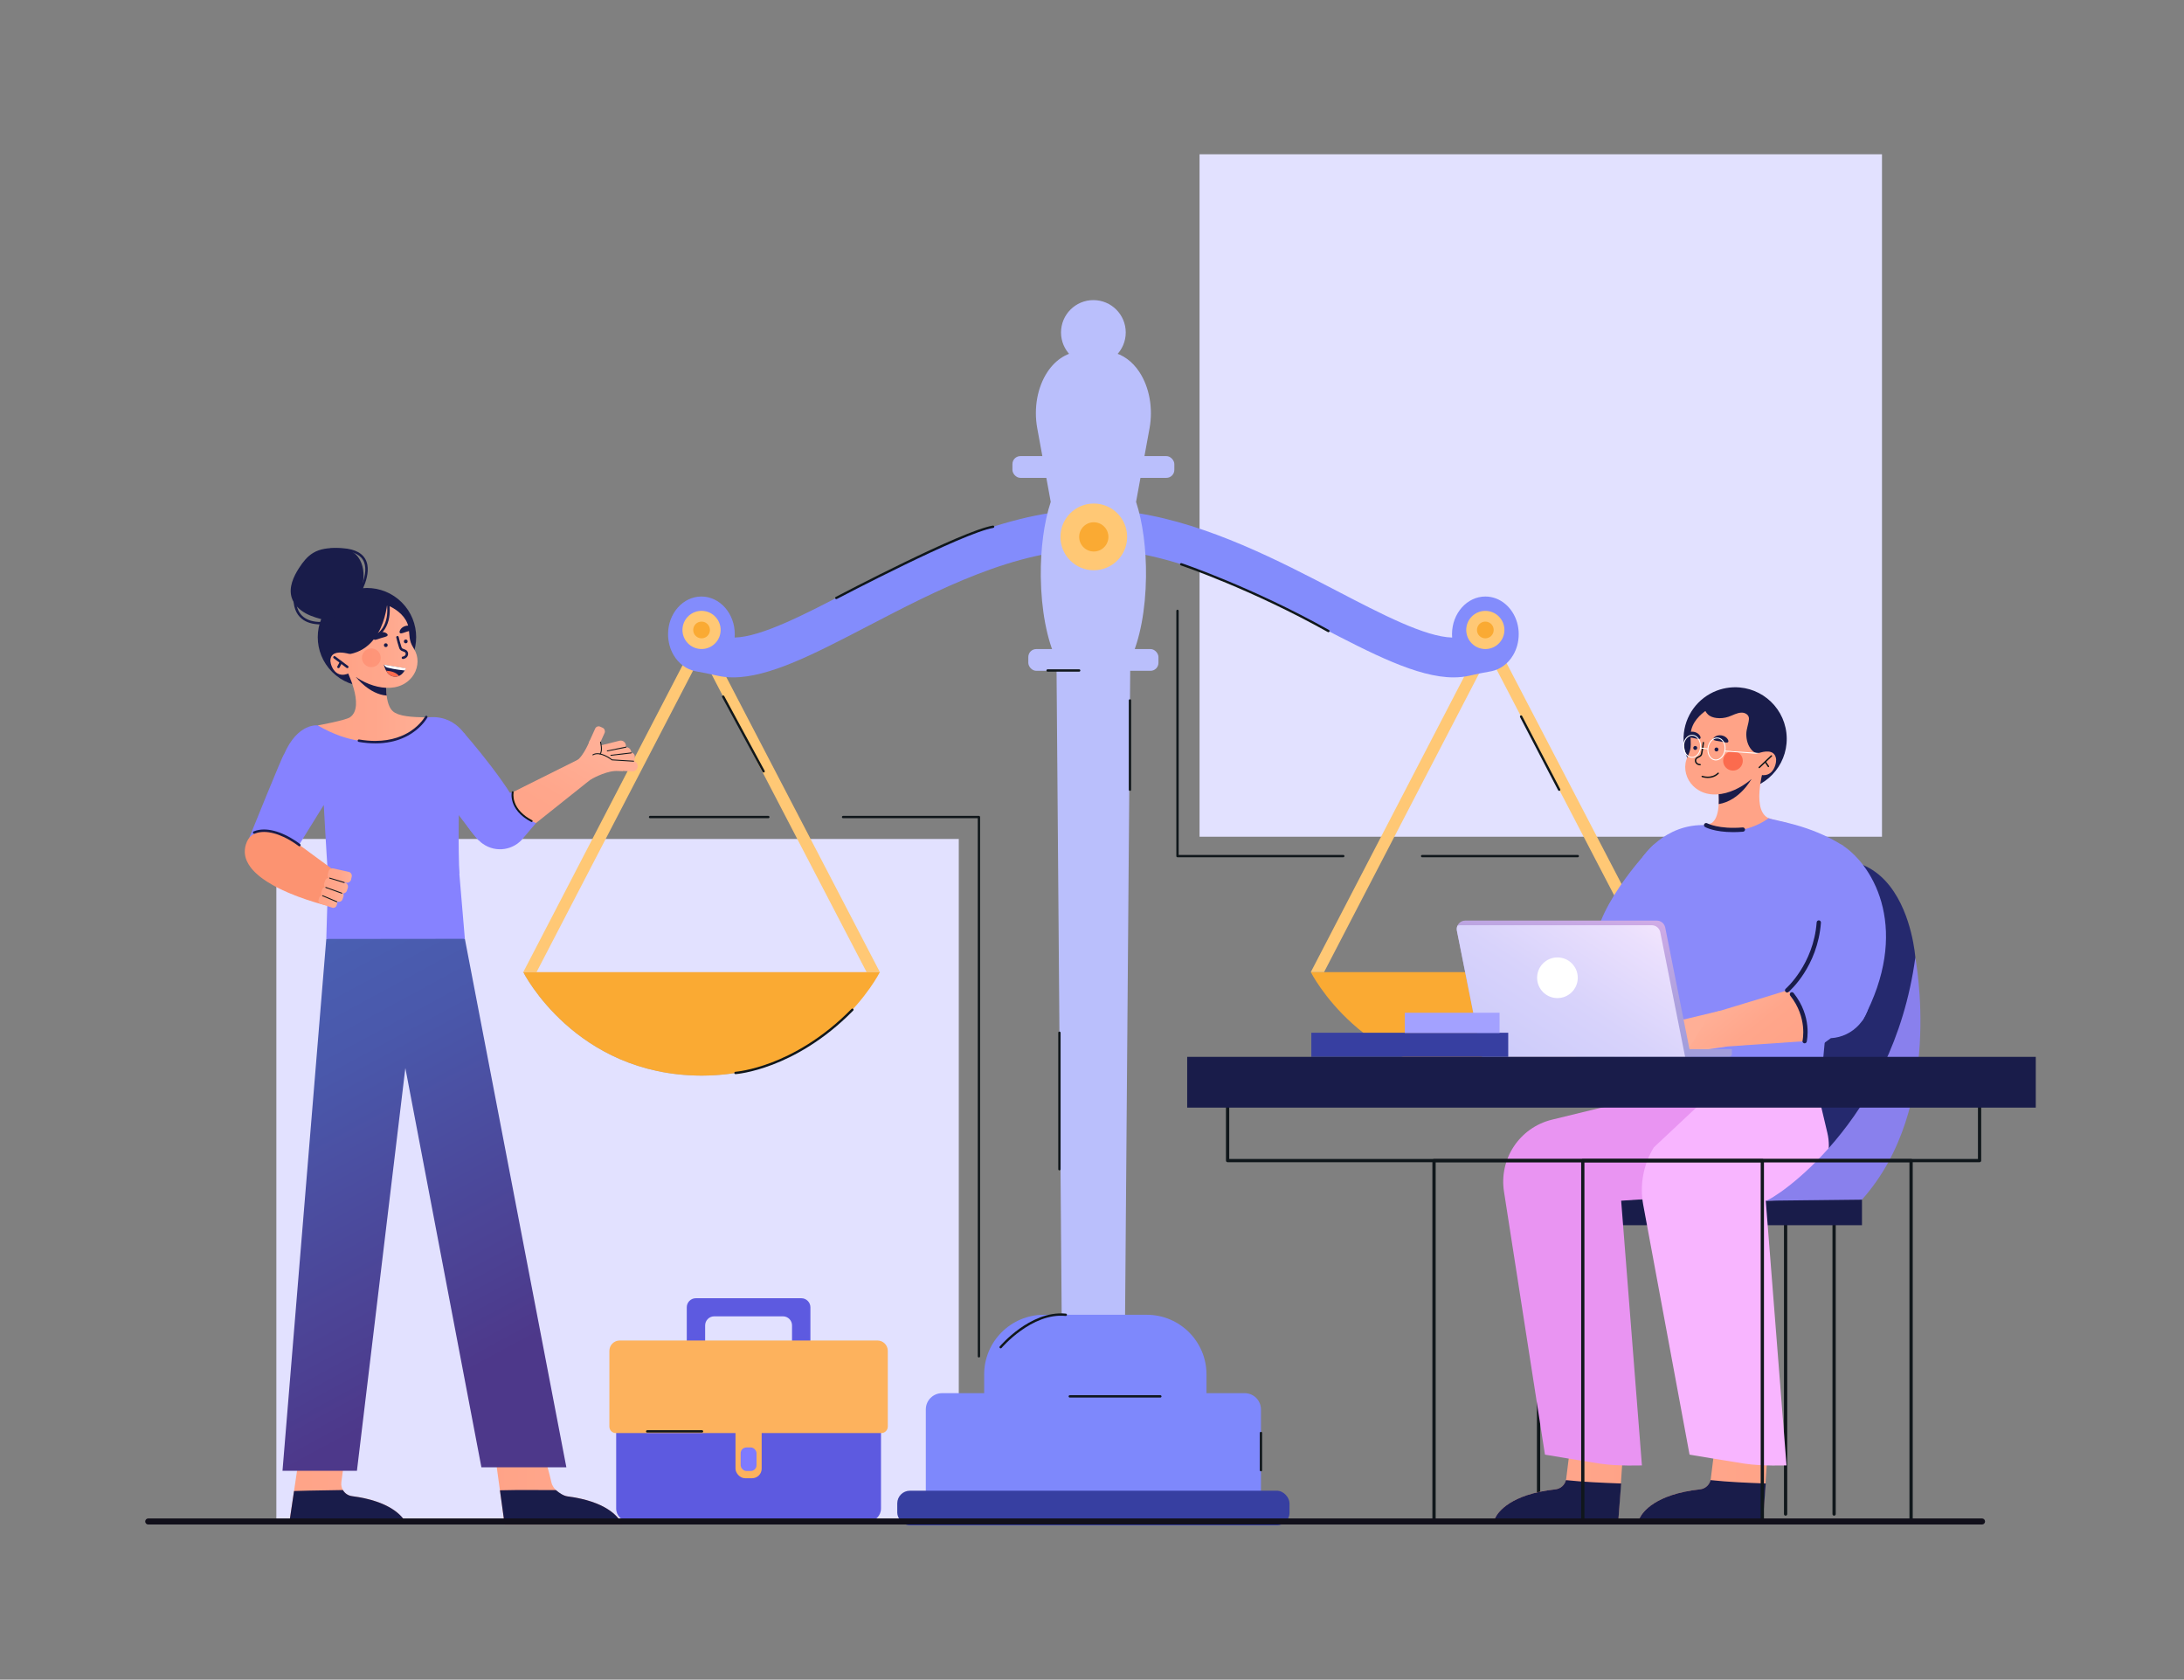 <?xml version="1.0" encoding="UTF-8"?>
<svg xmlns="http://www.w3.org/2000/svg" version="1.1" xmlns:xlink="http://www.w3.org/1999/xlink" viewBox="0 0 4676.86 3596.7">
  <rect x="0" y="0" width="4676.86" height="3596.7" fill="#808080" stroke="none"/>
  <defs>
    <style>
      .cls-1 {
        fill: url(#linear-gradient-15);
      }

      .cls-2 {
        fill: url(#linear-gradient-13);
      }

      .cls-3 {
        fill: url(#linear-gradient-28);
      }

      .cls-4 {
        fill: #8a8afa;
      }

      .cls-5 {
        fill: #12101b;
      }

      .cls-6 {
        fill: #fc9371;
      }

      .cls-7 {
        fill: url(#linear-gradient-2);
      }

      .cls-8 {
        fill: url(#linear-gradient-25);
      }

      .cls-9 {
        fill: url(#linear-gradient-10);
      }

      .cls-10 {
        fill: url(#linear-gradient-12);
      }

      .cls-11 {
        fill: #f8b5ff;
      }

      .cls-12 {
        fill: url(#linear-gradient-27);
      }

      .cls-13 {
        fill: #191c4a;
      }

      .cls-14 {
        fill: #fff;
      }

      .cls-15 {
        fill: #8980ed;
      }

      .cls-16 {
        opacity: .25;
      }

      .cls-17 {
        fill: #e994f2;
      }

      .cls-18 {
        fill: url(#linear-gradient-26);
      }

      .cls-19 {
        fill: url(#linear-gradient-4);
      }

      .cls-20 {
        fill: url(#linear-gradient-30);
      }

      .cls-21 {
        fill: #838cfc;
      }

      .cls-22, .cls-23 {
        fill: #fb6b4e;
      }

      .cls-24 {
        fill: url(#linear-gradient-3);
      }

      .cls-25 {
        fill: url(#linear-gradient-5);
      }

      .cls-26 {
        fill: url(#linear-gradient-22);
      }

      .cls-27 {
        fill: #e2e1ff;
      }

      .cls-28 {
        fill: url(#linear-gradient-24);
      }

      .cls-29 {
        isolation: isolate;
      }

      .cls-23 {
        opacity: .3;
      }

      .cls-23, .cls-30 {
        mix-blend-mode: multiply;
      }

      .cls-31 {
        fill: url(#linear-gradient-8);
      }

      .cls-32 {
        fill: #10171b;
      }

      .cls-33 {
        fill: #8682ff;
      }

      .cls-34 {
        fill: #5d5ae0;
      }

      .cls-35 {
        fill: url(#linear-gradient-14);
      }

      .cls-36 {
        fill: url(#linear-gradient-29);
      }

      .cls-37 {
        fill: url(#linear-gradient-20);
      }

      .cls-38 {
        fill: url(#linear-gradient-17);
      }

      .cls-39 {
        fill: url(#linear-gradient-7);
      }

      .cls-40 {
        fill: #25296e;
      }

      .cls-41 {
        fill: url(#linear-gradient-9);
      }

      .cls-42 {
        fill: #7e88fc;
      }

      .cls-43 {
        fill: url(#linear-gradient-11);
      }

      .cls-44 {
        fill: url(#linear-gradient-19);
      }

      .cls-45 {
        fill: url(#linear-gradient-6);
      }

      .cls-46 {
        fill: #ffc875;
      }

      .cls-47 {
        fill: #7e7aff;
      }

      .cls-48 {
        fill: url(#_316);
      }

      .cls-49 {
        fill: url(#linear-gradient-21);
      }

      .cls-30 {
        fill: url(#_4);
      }

      .cls-50 {
        fill: url(#linear-gradient-16);
      }

      .cls-51 {
        fill: #babffc;
      }

      .cls-52 {
        fill: #373fa1;
      }

      .cls-53 {
        fill: url(#linear-gradient);
      }

      .cls-54 {
        fill: url(#linear-gradient-23);
      }

      .cls-55 {
        fill: url(#linear-gradient-31);
      }

      .cls-56 {
        fill: #a3a1ff;
      }

      .cls-57 {
        fill: #fdb25d;
      }

      .cls-58 {
        fill: #faaa33;
      }

      .cls-59 {
        fill: url(#linear-gradient-18);
      }
    </style>
    <linearGradient id="linear-gradient" x1="6615.06" y1="3166.57" x2="6866.52" y2="3166.57" gradientTransform="translate(7485.53) rotate(-180) scale(1 -1)" gradientUnits="userSpaceOnUse">
      <stop offset="0" stop-color="#ffaf96"/>
      <stop offset=".48" stop-color="#ffa68b"/>
      <stop offset="1" stop-color="#ffa387"/>
    </linearGradient>
    <linearGradient id="linear-gradient-2" x1="6153.41" x2="6429.78" xlink:href="#linear-gradient"/>
    <linearGradient id="linear-gradient-3" x1="653.35" y1="1910.61" x2="1163.71" y2="2854.52" gradientUnits="userSpaceOnUse">
      <stop offset="0" stop-color="#4a62b5"/>
      <stop offset=".33" stop-color="#4a58ab"/>
      <stop offset=".85" stop-color="#4c4092"/>
      <stop offset="1" stop-color="#4d388a"/>
    </linearGradient>
    <linearGradient id="linear-gradient-4" x1="471.31" y1="2009.04" x2="981.67" y2="2952.95" xlink:href="#linear-gradient-3"/>
    <linearGradient id="linear-gradient-5" x1="6572.67" y1="1510.91" x2="6805.07" y2="1510.91" xlink:href="#linear-gradient"/>
    <linearGradient id="linear-gradient-6" x1="6591.43" y1="1381.55" x2="6762.47" y2="1381.55" xlink:href="#linear-gradient"/>
    <linearGradient id="linear-gradient-7" x1="6675.33" y1="1421.13" x2="6736.42" y2="1421.13" xlink:href="#linear-gradient"/>
    <linearGradient id="linear-gradient-8" x1="6245.87" y1="1584.47" x2="6380.95" y2="1816.11" xlink:href="#linear-gradient"/>
    <linearGradient id="linear-gradient-9" x1="6145.2" y1="1643.18" x2="6280.27" y2="1874.82" xlink:href="#linear-gradient"/>
    <linearGradient id="linear-gradient-10" x1="6158.02" y1="1636.8" x2="6301.58" y2="1882.99" gradientTransform="translate(-225.1 -4543.09) rotate(90.58) scale(1 -1)" xlink:href="#linear-gradient"/>
    <linearGradient id="linear-gradient-11" x1="6171.66" y1="1627.75" x2="6306.73" y2="1859.39" xlink:href="#linear-gradient"/>
    <linearGradient id="linear-gradient-12" x1="6185.63" y1="1619.6" x2="6320.7" y2="1851.24" xlink:href="#linear-gradient"/>
    <linearGradient id="linear-gradient-13" x1="6219.57" y1="1600.16" x2="6356.32" y2="1834.69" gradientTransform="translate(-3733.17 5567.46) rotate(-24.24) scale(1 -1)" xlink:href="#linear-gradient"/>
    <linearGradient id="linear-gradient-14" x1="6188.51" y1="1617.92" x2="6323.58" y2="1849.56" xlink:href="#linear-gradient"/>
    <linearGradient id="linear-gradient-15" x1="6732.19" y1="1874.77" x2="6783.82" y2="1874.77" gradientTransform="translate(-2572.3 -4313.65) rotate(77.44) scale(1 -1)" xlink:href="#linear-gradient"/>
    <linearGradient id="linear-gradient-16" x1="6740.32" y1="1896.46" x2="6791.68" y2="1896.46" gradientTransform="translate(-3206.25 -3931.36) rotate(71.69) scale(1 -1)" xlink:href="#linear-gradient"/>
    <linearGradient id="linear-gradient-17" x1="6749.69" y1="1915.28" x2="6797.82" y2="1915.28" gradientTransform="translate(-3234.21 -3914.07) rotate(71.69) scale(1 -1)" xlink:href="#linear-gradient"/>
    <linearGradient id="linear-gradient-18" x1="6763.05" y1="1930.78" x2="6803.76" y2="1930.78" gradientTransform="translate(-3261.62 -3902.84) rotate(71.69) scale(1 -1)" xlink:href="#linear-gradient"/>
    <linearGradient id="linear-gradient-19" x1="4725.7" y1="3148.12" x2="5004.51" y2="3148.12" gradientTransform="translate(-1525.3)" xlink:href="#linear-gradient"/>
    <linearGradient id="linear-gradient-20" x1="5035.34" y1="3148.12" x2="5314.15" y2="3148.12" gradientTransform="translate(-1525.3)" xlink:href="#linear-gradient"/>
    <linearGradient id="linear-gradient-21" x1="-6587.37" y1="-1118.66" x2="-6441.75" y2="-1083.61" gradientTransform="translate(-1525.3)" xlink:href="#linear-gradient"/>
    <linearGradient id="linear-gradient-22" x1="-6560.93" y1="-1228.56" x2="-6415.3" y2="-1193.52" gradientTransform="translate(-1525.3)" xlink:href="#linear-gradient"/>
    <linearGradient id="linear-gradient-23" x1="-6562.71" y1="-1221.2" x2="-6417.08" y2="-1186.15" gradientTransform="translate(-1525.3)" xlink:href="#linear-gradient"/>
    <linearGradient id="linear-gradient-24" x1="4936.81" y1="2080.79" x2="5084.52" y2="2080.79" gradientTransform="translate(-1525.3)" xlink:href="#linear-gradient"/>
    <linearGradient id="_4" data-name="  4" x1="4977.37" y1="2009.47" x2="5038.36" y2="2163.94" gradientTransform="translate(-1525.3)" gradientUnits="userSpaceOnUse">
      <stop offset="0" stop-color="#fff"/>
      <stop offset="1" stop-color="#fca184"/>
    </linearGradient>
    <linearGradient id="linear-gradient-25" x1="6355.66" y1="3769.08" x2="6572.25" y2="4036.73" gradientTransform="translate(-1525.3)" xlink:href="#linear-gradient"/>
    <linearGradient id="linear-gradient-26" x1="5017.7" y1="2255.95" x2="5073.09" y2="2255.95" gradientTransform="translate(-1525.3)" xlink:href="#linear-gradient"/>
    <linearGradient id="linear-gradient-27" x1="5011.78" y1="2237.53" x2="5076.36" y2="2237.53" gradientTransform="translate(-1525.3)" xlink:href="#linear-gradient"/>
    <linearGradient id="linear-gradient-28" x1="4998.89" y1="2222.29" x2="5064.97" y2="2222.29" gradientTransform="translate(-1525.3)" xlink:href="#linear-gradient"/>
    <linearGradient id="linear-gradient-29" x1="5217.97" y1="2145.91" x2="5326.84" y2="2280.44" gradientTransform="translate(-1525.3)" xlink:href="#linear-gradient"/>
    <linearGradient id="linear-gradient-30" x1="5668.44" y1="1893.49" x2="5766.94" y2="2380.99" gradientTransform="translate(9323.77) rotate(-180) scale(1 -1)" gradientUnits="userSpaceOnUse">
      <stop offset="0" stop-color="#edb4ed"/>
      <stop offset=".12" stop-color="#daaee8"/>
      <stop offset=".34" stop-color="#bfa6e2"/>
      <stop offset=".55" stop-color="#aba0de"/>
      <stop offset=".77" stop-color="#9f9ddb"/>
      <stop offset="1" stop-color="#9c9cdb"/>
    </linearGradient>
    <linearGradient id="linear-gradient-31" x1="5897.24" y1="1847.26" x2="5995.74" y2="2334.76" xlink:href="#linear-gradient-30"/>
    <linearGradient id="_316" data-name="  316" x1="5791.95" y1="1866.23" x2="6178.46" y2="2459.71" gradientTransform="translate(9323.77) rotate(-180) scale(1 -1)" gradientUnits="userSpaceOnUse">
      <stop offset="0" stop-color="#fef"/>
      <stop offset=".19" stop-color="#ebe0fd"/>
      <stop offset=".45" stop-color="#d8d3fb"/>
      <stop offset=".72" stop-color="#cccbfa"/>
      <stop offset="1" stop-color="#c9c9fa"/>
    </linearGradient>
  </defs>
  <!-- Generator: Adobe Illustrator 28.7.1, SVG Export Plug-In . SVG Version: 1.2.0 Build 142)  -->
  <g class="cls-29">
    <g id="illustration">
      <g id="die">
        <rect class="cls-27" x="591.79" y="1796.5" width="1461.36" height="1461.36"/>
        <path class="cls-32" d="M1645.34,1752.07h-253.27c-1.38,0-2.5-1.12-2.5-2.5s1.12-2.5,2.5-2.5h253.27c1.38,0,2.5,1.12,2.5,2.5s-1.12,2.5-2.5,2.5Z"/>
        <path class="cls-32" d="M2096.29,2906.85c-1.38,0-2.5-1.12-2.5-2.5v-1152.28h-288.4c-1.38,0-2.5-1.12-2.5-2.5s1.12-2.5,2.5-2.5h290.9c1.38,0,2.5,1.12,2.5,2.5v1154.78c0,1.38-1.12,2.5-2.5,2.5Z"/>
        <rect class="cls-27" x="2568.75" y="330.35" width="1461.36" height="1461.36"/>
        <path class="cls-32" d="M3378.66,1835.7h-333.29c-1.38,0-2.5-1.12-2.5-2.5s1.12-2.5,2.5-2.5h333.29c1.38,0,2.5,1.12,2.5,2.5s-1.12,2.5-2.5,2.5Z"/>
        <path class="cls-32" d="M2876.53,1835.7h-355.01c-1.38,0-2.5-1.12-2.5-2.5v-525.12c0-1.38,1.12-2.5,2.5-2.5s2.5,1.12,2.5,2.5v522.62h352.51c1.38,0,2.5,1.12,2.5,2.5s-1.12,2.5-2.5,2.5Z"/>
      </g>
      <g id="Libra">
        <path class="cls-16" d="M1120.56,2081.59s110.55,220.4,380.64,221.67v.02c.38,0,.76-.01,1.16-.01s.78.01,1.16.01v-.02c159.62-.75,263.51-78.04,321.8-141.13-42.5,35.96-100.85,73.45-175.62,93.4-271.71,72.48-508.79-153.92-529.13-173.94Z"/>
        <path class="cls-58" d="M3570.58,2081.59h-763.59s110.56,220.4,380.64,221.67v.03c.39,0,.77-.01,1.16-.01.39,0,.77.01,1.16.01v-.03c270.07-1.27,380.64-221.67,380.64-221.67Z"/>
        <g>
          <g>
            <polygon class="cls-46" points="1855.72 2081.59 1501.88 1401.82 1148.98 2081.59 1120.56 2081.59 1501.86 1347.1 1884.15 2081.59 1855.72 2081.59"/>
            <path class="cls-58" d="M1884.15,2081.59h-763.59s110.56,220.4,380.64,221.67v.03c.39,0,.77-.01,1.16-.01.39,0,.77.01,1.16.01v-.03c270.07-1.27,380.64-221.67,380.64-221.67Z"/>
          </g>
          <polygon class="cls-46" points="3542.15 2081.59 3188.3 1401.82 2835.4 2081.59 2806.98 2081.59 3188.28 1347.1 3570.58 2081.59 3542.15 2081.59"/>
          <path class="cls-21" d="M3252.2,1357.97c0,16.2-4.18,31.81-12.1,45.12-10.78,18.15-27.26,30.3-46.4,34.22l-1.21.23c-13.51,2.31-28.53,5.38-45.41,9.26-10.73,2.47-22.26,3.72-34.25,3.72-77.3,0-174.33-50.46-286.68-108.88-149.15-77.62-317.78-165.37-484.59-165.37h-.33c-166.82,0-335.45,87.75-484.24,165.19-112.74,58.62-209.75,109.06-287.04,109.06-12,0-23.53-1.26-34.28-3.74-16.83-3.87-31.85-6.93-44.61-9.11l-2.03-.39c-19.09-3.9-35.57-16.04-46.36-34.2-7.89-13.29-12.07-28.9-12.07-45.1,0-44.46,32.03-80.62,71.41-80.62s71.45,36.15,71.45,80.62c0,2.42-.1,4.83-.28,7.23,57.79-1.52,149.91-49.44,247.36-100.16,141.72-73.74,316.35-164.52,493.05-173.34v-.76h55.63v.76c22.35,1.12,44.69,3.55,66.92,7.09,153.44,24.43,302.33,101.85,426.09,166.24,97.5,50.73,189.62,98.66,247.41,100.17-.2-2.39-.28-4.81-.28-7.23,0-44.46,32.05-80.62,71.44-80.62,31.78,0,58.78,23.55,68.01,56.02,2.21,7.76,3.4,16.02,3.4,24.6Z"/>
          <g>
            <path class="cls-42" d="M2700.24,3018.04v229.41h-717.69v-229.41c0-19.22,15.59-34.82,34.82-34.82h648.05c19.24,0,34.82,15.6,34.82,34.82Z"/>
            <rect class="cls-52" x="1921.41" y="3192.1" width="839.98" height="74.25" rx="27.15" ry="27.15"/>
          </g>
          <path class="cls-51" d="M2461.65,917.1l-28.85,157.59c14.28,43.56,21.93,100.43,21.27,160.19-.79,71.07-13.19,135.3-33.64,177.98l-12.49,1570.37h-133.11l-12.5-1570.37c-20.37-42.69-32.77-106.91-33.56-177.98-.67-59.76,6.9-116.63,21.28-160.19l-28.85-157.59c-7.87-42.83.19-87.93,21.83-120.62,18.27-27.68,44.82-43.72,72.8-43.72h51.21c4.96,0,9.87.5,14.7,1.5,22.44,4.57,43.07,19.47,58.09,42.23,21.55,32.69,29.61,77.79,21.83,120.62Z"/>
        </g>
        <g>
          <circle class="cls-46" cx="2342.26" cy="1149.66" r="71.44"/>
          <circle class="cls-58" cx="2342.26" cy="1149.66" r="31.31"/>
        </g>
        <rect class="cls-51" x="2168.04" y="976.68" width="346.71" height="46.57" rx="17.03" ry="17.03"/>
        <rect class="cls-51" x="2202.05" y="1389.85" width="278.69" height="46.57" rx="17.03" ry="17.03"/>
        <path class="cls-42" d="M2235.3,2815.38h220.52c70.54,0,127.8,57.27,127.8,127.8v46.94h-476.13v-46.94c0-70.54,57.27-127.8,127.8-127.8Z"/>
        <circle class="cls-51" cx="2341.39" cy="711.92" r="69.3"/>
        <g>
          <circle class="cls-46" cx="1502.35" cy="1348.97" r="40.88" transform="translate(-155.7 2501.21) rotate(-76.72)"/>
          <circle class="cls-58" cx="1502.35" cy="1348.97" r="17.91"/>
        </g>
        <g>
          <circle class="cls-46" cx="3180.71" cy="1348.97" r="40.88" transform="translate(-22.26 2644.2) rotate(-45)"/>
          <circle class="cls-58" cx="3180.71" cy="1348.97" r="17.91"/>
        </g>
        <g>
          <path class="cls-32" d="M1790.85,1282.95c-.9,0-1.77-.49-2.22-1.34-.64-1.22-.17-2.73,1.05-3.38,11-5.78,270.24-141.7,336.5-152.74,1.36-.23,2.65.69,2.88,2.05.23,1.36-.69,2.65-2.05,2.88-65.47,10.92-332.31,150.83-335,152.24-.37.19-.77.29-1.16.29Z"/>
          <path class="cls-32" d="M1574.99,2300.04c-1.3,0-2.4-1.01-2.49-2.33-.1-1.38.94-2.57,2.32-2.67.31-.02,31.94-2.38,78.2-20.1,42.68-16.35,106.91-49.5,170.5-114.55.97-.99,2.55-1.01,3.54-.04.99.97,1.01,2.55.04,3.54-64.3,65.79-129.3,99.29-172.5,115.81-46.91,17.94-78.12,20.25-79.43,20.34-.06,0-.12,0-.17,0Z"/>
          <path class="cls-32" d="M2419.73,1693.56c-1.38,0-2.5-1.12-2.5-2.5v-191.22c0-1.38,1.12-2.5,2.5-2.5s2.5,1.12,2.5,2.5v191.22c0,1.38-1.12,2.5-2.5,2.5Z"/>
          <path class="cls-32" d="M2310.95,1438.24h-67.61c-1.38,0-2.5-1.12-2.5-2.5s1.12-2.5,2.5-2.5h67.61c1.38,0,2.5,1.12,2.5,2.5s-1.12,2.5-2.5,2.5Z"/>
          <path class="cls-32" d="M2844.73,1353.8c-.41,0-.83-.1-1.22-.32-163.38-91.52-313.34-142.29-314.84-142.79-1.31-.44-2.01-1.86-1.57-3.17.44-1.31,1.85-2.01,3.17-1.57,1.5.5,151.91,51.41,315.69,143.17,1.21.67,1.63,2.2.96,3.4-.46.82-1.31,1.28-2.18,1.28Z"/>
          <path class="cls-32" d="M3338.86,1693.56c-.9,0-1.77-.49-2.22-1.35l-81.56-156.68c-.64-1.22-.16-2.73,1.06-3.37,1.23-.64,2.74-.16,3.37,1.06l81.56,156.68c.64,1.22.16,2.73-1.06,3.37-.37.19-.76.28-1.15.28Z"/>
          <path class="cls-32" d="M2484.75,2992.62h-193.91c-1.38,0-2.5-1.12-2.5-2.5s1.12-2.5,2.5-2.5h193.91c1.38,0,2.5,1.12,2.5,2.5s-1.12,2.5-2.5,2.5Z"/>
          <path class="cls-32" d="M2142.85,2887.25c-.57,0-1.14-.19-1.61-.59-1.06-.89-1.19-2.47-.3-3.52.16-.19,16.71-19.68,42.2-37.94,23.64-16.94,60.08-36.28,99.36-32.31,1.37.14,2.38,1.37,2.24,2.74-.14,1.37-1.35,2.39-2.74,2.24-72.37-7.33-136.6,67.74-137.24,68.5-.49.59-1.2.89-1.91.89Z"/>
          <path class="cls-32" d="M2700.24,3150.62c-1.38,0-2.5-1.12-2.5-2.5v-79.61c0-1.38,1.12-2.5,2.5-2.5s2.5,1.12,2.5,2.5v79.61c0,1.38-1.12,2.5-2.5,2.5Z"/>
          <path class="cls-32" d="M2268.68,2506.2c-1.38,0-2.5-1.12-2.5-2.5v-292.24c0-1.38,1.12-2.5,2.5-2.5s2.5,1.12,2.5,2.5v292.24c0,1.38-1.12,2.5-2.5,2.5Z"/>
        </g>
        <path class="cls-32" d="M1635.23,1654.22c-.89,0-1.75-.47-2.2-1.31l-86.57-160.02c-.66-1.21-.21-2.73,1.01-3.39,1.21-.66,2.73-.21,3.39,1.01l86.57,160.02c.66,1.21.21,2.73-1.01,3.39-.38.2-.79.3-1.19.3Z"/>
      </g>
      <g id="woman">
        <g>
          <path class="cls-53" d="M645.95,3083.18l-26.94,180.9h251.46s-14.25-47.13-116.71-60.35c-14.56-1.88-24.78-15.3-22.78-29.84,5.33-38.7,13.76-104.82,13.76-104.82l-98.79,14.11Z"/>
          <path class="cls-13" d="M870.43,3263.95s0-.03-.02-.04c-.01-.03-.02-.06-.03-.1-.01-.03-.02-.06-.03-.09-.01-.03-.02-.07-.04-.1-.02-.05-.03-.09-.05-.15-.01-.03-.02-.06-.04-.1-.02-.06-.05-.13-.08-.2-.01-.03-.02-.06-.04-.09-.03-.08-.07-.17-.1-.26,0-.02-.02-.04-.02-.06-.24-.58-.58-1.34-1.04-2.25h0c-.09-.18-.19-.37-.29-.57,0,0,0-.02-.01-.03-.1-.2-.21-.4-.32-.6,0,0,0,0,0,0-6.73-12.31-32.03-44.94-114.54-55.58-8.52-1.1-15.54-6.15-19.51-13.06-2.79.34-68.03.8-104.61,2.08l-10.62,71.33h251.46s-.01-.04-.04-.12Z"/>
        </g>
        <g>
          <path class="cls-7" d="M1055.75,3083.73l24.91,180.9h251.46s-14.25-47.13-116.71-60.35c-14.56-1.88-31.4-15.5-34.57-29.84-8.53-38.64-30.34-105.93-30.34-105.93l-94.75,15.22Z"/>
          <path class="cls-13" d="M1332.08,3264.5s0-.03-.02-.04c-.01-.03-.02-.06-.03-.1-.01-.03-.02-.06-.03-.09-.01-.03-.02-.07-.04-.1-.02-.05-.03-.09-.05-.15-.01-.03-.02-.06-.04-.1-.02-.06-.05-.13-.08-.2-.01-.03-.02-.06-.04-.09-.03-.08-.07-.17-.1-.26,0-.02-.02-.04-.02-.06-.24-.58-.58-1.34-1.04-2.25h0c-.09-.18-.19-.37-.29-.57,0,0,0-.02-.01-.03-.1-.2-.21-.4-.32-.6,0,0,0,0,0,0-6.73-12.31-32.03-44.94-114.54-55.58-8.52-1.1-17.52-7.17-25.04-13.49-2.79.34-83.24-.85-119.82.43l10.11,73.4h251.46s-.01-.04-.04-.12Z"/>
        </g>
        <polygon class="cls-24" points="796.66 1912.4 1030.9 3141.96 1212.82 3141.96 995.47 2010.3 796.66 1912.4"/>
        <polygon class="cls-19" points="698.72 2010.61 604.96 3149.41 764.36 3149.41 911.03 1929.13 698.72 2010.61"/>
        <g>
          <g>
            <g>
              <g>
                <path class="cls-13" d="M778.5,1234.7c.59-19.42-5.61-40.52-21.64-51.48-10.27-7.02-23.15-8.98-35.58-9.5-17.48-.73-35.71,1.23-50.7,10.25-12.77,7.68-22.18,19.85-30.26,32.38-12.12,18.78-22.25,41.54-15.82,62.94,4.45,14.81,16.37,26.46,29.9,33.94,13.53,7.48,28.72,11.34,43.71,15.12,10.46,2.64,20.91,5.28,31.37,7.91,4.82,1.22,9.96,2.42,14.67.84,4.58-1.54,7.92-5.45,10.73-9.39,8.77-12.27,13.25-24.03,14.66-38.74,1.76-18.31,8.39-35.72,8.95-54.27Z"/>
                <path class="cls-13" d="M765.82,1278.89c.9,0,1.73-.45,2.22-1.21.33-.52,8.12-12.83,13.75-28.8,5.33-15.1,9.66-36.48,0-52.55-9.09-15.11-28.6-22.77-57.99-22.77-5.1,0-10.58.23-16.28.69-1.44.12-2.53,1.39-2.41,2.83.11,1.38,1.23,2.42,2.61,2.42h.24c5.55-.46,10.9-.69,15.87-.69,27.4,0,45.38,6.8,53.45,20.22,16.63,27.65-13.38,75.33-13.68,75.81-.78,1.22-.42,2.85.8,3.63.43.27.92.41,1.42.41Z"/>
                <path class="cls-13" d="M687.26,1337.1c13.97,0,24.93-2.76,25.04-2.79.68-.17,1.25-.6,1.61-1.21.36-.6.46-1.31.28-1.99-.3-1.17-1.35-1.98-2.55-1.98-.22,0-.45.03-.66.08-.1.02-10.51,2.64-23.76,2.64-16.05,0-28.75-3.71-37.75-11.02-11.32-9.2-16.61-24.16-15.7-44.46.06-1.45-1.06-2.68-2.51-2.75h-.11c-1.42,0-2.58,1.1-2.64,2.51-.99,22.06,4.95,38.47,17.64,48.78,9.95,8.08,23.77,12.18,41.09,12.18Z"/>
              </g>
              <circle class="cls-13" cx="785.82" cy="1364.4" r="105.36" transform="translate(-734.61 955.28) rotate(-45)"/>
              <g>
                <path class="cls-25" d="M740.48,1431.36s42.6,81.32,9.04,104.55c-9.04,6.45-69.06,17.43-69.06,17.43,0,0,42.6,65.83,149.73,46.47,1.29,1.29,85.19-20.65,82.61-63.25-2.58-1.29-38.08.65-60.02-7.1-6.45-3.87-28.4-3.87-25.82-73.57-3.87-2.58-74.87-37.43-74.87-37.43l-11.62,12.91Z"/>
                <path class="cls-13" d="M762.44,1449.98s16.26-7.8,27.35-12.93c17.68,8.76,35.3,17.59,37.17,18.84-.51,13.69-.06,24.68,1.02,33.55-37.16-2.68-65.54-39.45-65.54-39.45Z"/>
              </g>
              <path class="cls-45" d="M802.43,1290.13c17.89,0,37.03,8.78,50.75,19.79,8.35,6.71,15.16,14.97,19.18,24.91,5.37,13.29,2.58,27.8,7.29,41.15,2.45,6.96,7.06,12.95,10.14,19.65,7.99,17.4,4.55,39.1-7.41,54.05-32.67,40.85-96.87,21.2-130.28-7.7-16.58-14.34-29.03-34.16-29.03-56.64,0-52.59,35.54-95.23,79.37-95.23Z"/>
              <path class="cls-13" d="M830.19,1282.27s-3.87,125.21-107.13,120.04c-3.87-1.29-23.23-59.38-23.23-59.38l37.43-52.92,41.3-16.78,51.63,9.04Z"/>
              <path class="cls-13" d="M767.98,1376.55h.15c26.13-2.65,44.89-12.49,55.8-29.24,20-30.73,6.01-74.45,5.86-74.89-.35-1.08-1.36-1.81-2.5-1.81-.28,0-.55.04-.82.13-1.38.45-2.13,1.94-1.68,3.32.13.42,13.27,41.9-5.28,70.39-10,15.35-27.45,24.39-51.89,26.86-1.44.15-2.5,1.44-2.35,2.88.14,1.35,1.26,2.37,2.62,2.37h.09Z"/>
              <g>
                <path class="cls-39" d="M768.58,1407.39s-61.45-27.54-61.09,8.38c.82,11.61,14.93,48.24,54.31,16.62-.55-1.04,6.78-25,6.78-25Z"/>
                <path class="cls-13" d="M743.71,1430.76c.82,0,1.61-.39,2.11-1.05.42-.56.6-1.25.5-1.95-.1-.7-.47-1.31-1.03-1.73l-27.53-20.65c-.46-.34-1-.53-1.58-.53-.82,0-1.61.39-2.1,1.05-.42.56-.6,1.25-.5,1.95.1.7.47,1.31,1.03,1.73l27.53,20.65c.45.34,1,.53,1.58.53Z"/>
                <path class="cls-13" d="M724.78,1430.76c.97,0,1.86-.53,2.32-1.39l5.16-9.68c.68-1.28.2-2.88-1.08-3.56-.38-.2-.81-.31-1.24-.31-.97,0-1.86.53-2.32,1.39l-5.16,9.68c-.68,1.28-.2,2.88,1.08,3.56.38.2.81.31,1.24.31Z"/>
              </g>
              <g>
                <circle class="cls-23" cx="795.21" cy="1408.5" r="20.05" transform="translate(-302.33 220.38) rotate(-13.28)"/>
                <path class="cls-13" d="M800.88,1369.34c2.63,2.15,8.44-1.19,15.07-3.04,6.51-2.21,13.2-2.74,14.16-5.99,1.14-3.14-7.38-9.25-17.88-6.03-10.48,3.27-14.07,13.12-11.35,15.07Z"/>
                <path class="cls-13" d="M856.45,1355.57c2.63,2.15,8.44-1.19,15.07-3.04,6.51-2.21,13.2-2.74,14.16-5.99,1.14-3.14-7.38-9.25-17.88-6.03-10.48,3.27-14.07,13.12-11.35,15.07Z"/>
                <circle class="cls-13" cx="826.16" cy="1381.55" r="4.03"/>
                <circle class="cls-13" cx="868.9" cy="1373.48" r="4.03"/>
                <path class="cls-13" d="M862.97,1411.14l.19-.02c4.05-.48,7.59-2.68,9.46-5.88,2.19-3.73,1.76-8.61-1.01-11.6-1.84-1.99-4.3-2.85-6.46-3.62-1.91-.67-3.56-1.26-4.45-2.4-.51-.65-.82-1.55-1.21-2.74-2.24-6.88-4.19-13.94-5.78-20.99-.27-1.21-1.33-2.05-2.56-2.05-.2,0-.4.02-.6.07-.67.15-1.26.56-1.63,1.16-.37.59-.5,1.3-.34,1.99,1.63,7.22,3.62,14.44,5.91,21.46.4,1.23.95,2.91,2.06,4.34,1.84,2.36,4.5,3.3,6.85,4.13,1.82.64,3.39,1.2,4.35,2.23,1.19,1.29,1.33,3.64.33,5.36-1.01,1.73-3.19,3.03-5.54,3.31-.7.08-1.32.43-1.76.98-.43.55-.63,1.24-.55,1.94.16,1.33,1.28,2.32,2.61,2.32h.12Z"/>
                <g>
                  <path class="cls-13" d="M868.9,1431.57l-46.77-8.28s4.03,23.56,21.62,25.49c7.57.83,17.53-1.29,25.15-17.21Z"/>
                  <path class="cls-22" d="M854.46,1447.35c-3.76,1.6-7.46,1.79-10.72,1.43-8.38-.92-13.67-6.75-16.93-12.6,7.14.4,20.65,2.36,27.65,11.17Z"/>
                  <path class="cls-14" d="M866.67,1435.74s-21.16-1.96-36.91-6.15c-1.86-.49-3.61-1.32-4.81-2.81l-2.82-3.49,47.36,7.83c-.72,1.51-2.05,3.35-2.81,4.63Z"/>
                </g>
              </g>
            </g>
            <polygon class="cls-33" points="978.21 1806.96 705.49 1781.59 698.72 2010.61 995.47 2010.3 978.21 1806.96"/>
            <g>
              <path class="cls-33" d="M992.94,1568.74s114.77,130.45,127.68,187.25c5.67,24.96-94.23,40.01-94.23,40.01l-94.23-113.59,60.78-113.67Z"/>
              <path class="cls-33" d="M533.66,1794.24s73.23-181.53,74.52-178.95c29.69-68.41,72.28-61.96,72.28-61.96,68.41,40.01,117.46,34.85,131.66,34.85,76.16-5.16,100.68-51.63,100.68-51.63,64.54-9.04,89.06,46.47,89.06,46.47,0,0-19.36,85.19-18.07,87.77-3.44,145-.16,200.12-.16,200.12,0,0-195.8,33.74-280.99,6.63-3.93-52.34-9.28-153.83-9.28-153.83l-56.79,91.65-102.92-21.12Z"/>
              <path class="cls-13" d="M803.71,1591.85c11.6,0,22.81-1.12,33.29-3.32,16.75-3.51,32.04-9.81,45.45-18.72,22.89-15.2,32.58-33.14,32.67-33.32.33-.62.4-1.33.19-2.01-.21-.67-.66-1.22-1.28-1.55-.38-.2-.8-.31-1.23-.31-.97,0-1.86.53-2.32,1.39-.09.17-9.29,17.05-31,31.45-14.51,9.62-39.48,21.09-76.07,21.09-10.99,0-22.55-1.03-34.39-3.08-.16-.03-.3-.04-.45-.04-1.29,0-2.38.92-2.59,2.18-.25,1.43.72,2.79,2.15,3.04,12.24,2.11,24.2,3.18,35.57,3.18Z"/>
            </g>
            <path class="cls-13" d="M1041.2,1777.54c.17,0,.33-.06.46-.19,21.47-22.17,41.72-26.65,54.89-26.5,14.3.16,23.65,5.63,23.75,5.69.3.18.69.08.87-.22.18-.3.08-.69-.22-.87-.39-.23-9.69-5.68-24.31-5.86-.23,0-.47,0-.71,0-13.47,0-33.75,4.76-55.18,26.89-.24.25-.24.65.01.9.12.12.28.18.44.18Z"/>
            <g>
              <path class="cls-6" d="M524.21,1825.05c0,.16.01.31.02.47,0,.17.01.34.02.5.01.27.03.55.05.82.07,1.03.18,2.05.32,3.07.03.22.07.45.1.68.16,1.03.34,2.05.57,3.07.05.23.1.45.15.68.14.59.29,1.19.45,1.78.07.26.14.51.22.77.15.51.3,1.02.47,1.53.08.25.16.51.25.76.08.25.18.51.27.76.08.23.16.45.25.68.4,1.07.84,2.14,1.31,3.2.09.21.18.41.28.62,1.91,4.17,4.36,8.21,7.26,12.13.18.25.37.5.56.74.01.01.02.03.04.05.35.47.71.93,1.07,1.38.61.77,1.24,1.53,1.88,2.29.4.47.8.93,1.21,1.4.21.24.42.48.64.71.64.71,1.3,1.43,1.98,2.13.22.24.45.47.68.71.91.94,1.85,1.87,2.81,2.79.44.42.87.83,1.32,1.25,1.03.96,2.07,1.9,3.15,2.84.51.45,1.03.89,1.55,1.34.83.71,1.68,1.4,2.53,2.1.38.31.77.62,1.16.93,1,.79,2.01,1.57,3.03,2.34.41.31.83.63,1.25.94.65.49,1.32.97,1.98,1.45.57.42,1.15.83,1.74,1.23,1.32.92,2.65,1.84,4.01,2.74.79.52,1.58,1.04,2.38,1.56.24.16.47.31.71.46.47.31.96.61,1.43.91,3.36,2.12,6.8,4.17,10.31,6.16.59.33,1.18.67,1.78,1,.65.36,1.31.73,1.97,1.08,1.32.73,2.65,1.43,3.98,2.13.4.21.8.42,1.21.63.36.19.73.37,1.09.56.65.34,1.31.67,1.95,1,1.2.61,2.41,1.22,3.62,1.81,1.43.7,2.85,1.4,4.28,2.07.68.33,1.36.65,2.04.97,3.7,1.74,7.41,3.4,11.11,5,.6.26,1.19.51,1.79.77,4.58,1.95,9.12,3.81,13.59,5.55,1.77.69,3.51,1.36,5.25,2.02,12.72,4.81,24.66,8.74,34.58,11.78.51.16,1.02.31,1.52.47,1.58.48,3.1.93,4.56,1.36.37.11.74.22,1.11.33.27.08.54.16.8.23.36.11.73.21,1.08.31,1.23.36,2.41.69,3.54,1.01.28.08.56.16.84.24.33.09.66.18.98.27.3.08.59.16.88.24,1.2.33,2.33.64,3.37.92.24.07.47.13.7.19.21.05.4.11.59.16.14.04.27.07.41.11.04.01.09.02.13.04.21.05.41.11.61.16,1.38.36,2.55.66,3.48.89.13.03.24.06.36.09.08.02.16.04.24.06l25.01-69.71-78.37-57.55c-52.92-41.31-101.98-38.73-114.88-9.03-3.45,7.94-4.89,15.56-4.63,22.86Z"/>
              <path class="cls-13" d="M641.18,1812.27c.8,0,1.55-.36,2.06-.99.44-.55.64-1.23.56-1.93-.08-.7-.42-1.32-.97-1.76-.14-.11-14.16-11.28-33.22-20.18-15.93-7.44-30.81-11.21-44.25-11.21-7.97,0-15.4,1.37-22.08,4.08-1.34.54-1.99,2.08-1.45,3.43.4,1,1.36,1.64,2.44,1.64.34,0,.67-.07.99-.19,6.05-2.45,12.82-3.69,20.11-3.69,12.48,0,27,3.71,42.02,10.72,18.39,8.58,32.02,19.41,32.16,19.52.46.37,1.05.58,1.64.58Z"/>
            </g>
          </g>
          <g>
            <path class="cls-33" d="M958.8,1714.8l48.42,63.19c.81,1.06,1.59,2.08,2.34,3.06,6.58,8.5,11.42,14.03,15.05,17.75,10.67-2.67,87.52-22.51,86.07-40.42-1.57-19.4-9.85-40.09-20.99-59.87-28.89-51.31-77.01-96.39-77.01-96.39l-53.89,112.67Z"/>
            <path class="cls-33" d="M1007.22,1777.99c.81,1.06,1.59,2.08,2.34,3.06,6.58,8.5,11.42,14.03,15.05,17.75,4.86,4.99,7.54,6.73,9.33,8,28.01,19.93,66.8,13.97,87.53-13.47l26.38-30.95-49.93-66.02-8.23,2.15-20.1,5.27s-7.63,22.27-19,33.36c-26.74,26.1-78.34-5.16-43.38,40.84Z"/>
            <g>
              <g>
                <path class="cls-31" d="M1097.92,1696.36l153.67-76.64,16.83,46.6-120.56,96.06s-54.61-19.61-49.94-66.03Z"/>
                <g>
                  <path class="cls-41" d="M1365.61,1640.48h0c-.06-6.14-5.09-11.08-11.24-11.01l-25.43.26c-6.14.06-11.08,5.09-11.01,11.24h0c.06,6.14-.68,9.53,5.47,9.47l31.2,1.29c6.14-.06,11.08-5.09,11.01-11.24Z"/>
                  <rect class="cls-9" x="1324.44" y="1599.14" width="22.25" height="47.69" rx="8.14" ry="8.14" transform="translate(2944.95 271.06) rotate(89.42)"/>
                  <path class="cls-43" d="M1351.73,1610.89h0c-.06-6.14-5.09-11.08-11.24-11.01l-25.43.26c-6.14.06-11.08,5.09-11.01,11.24l-11.07,1.03c.06,6.14,13.37,11.98,19.52,11.92l28.22-2.19c6.14-.06,11.08-5.09,11.01-11.24Z"/>
                  <path class="cls-10" d="M1339.99,1594.07h0c-1.59-5.93-7.7-9.45-13.63-7.86l-40.39,10.09c-5.93,1.59.96,4.91,2.56,10.84,0,0,5.35,12.26,11.28,10.66l32.33-10.1c5.93-1.59,9.45-7.7,7.86-13.63Z"/>
                  <rect class="cls-2" x="1267.19" y="1555.15" width="22.25" height="47.69" rx="8.14" ry="8.14" transform="translate(1795.55 3543.61) rotate(-155.76)"/>
                  <path class="cls-35" d="M1263.28,1584.89s-12.35,32.93-29.01,44.74c-1.35,1.09,30.22,39.82,30.22,39.82,0,0,28.52-16.78,51.88-18.43,5.81-.41,9.98-.47,17.37-.17.66-9.22-1.38-21.17-1.38-21.17,0,0-41.96-7.65-46.42-40.56l-22.67-4.23Z"/>
                  <path class="cls-32" d="M1356.87,1630.92s-.04,0-.06,0l-46.29-2.79c-.21-.01-.4-.09-.56-.21-.25-.2-24.95-19.56-39.84-10.64-.47.28-1.09.13-1.37-.34-.28-.47-.13-1.09.34-1.37,15.41-9.23,39.01,8.38,41.86,10.59l45.98,2.77c.55.03.97.51.94,1.06-.03.53-.47.94-1,.94Z"/>
                  <path class="cls-32" d="M1308.2,1618.35c-.5,0-.93-.37-.99-.88-.06-.55.33-1.05.88-1.11l43.45-5.09c.54-.07,1.04.33,1.11.88.06.55-.33,1.04-.88,1.11l-43.45,5.09s-.08,0-.12,0Z"/>
                  <path class="cls-32" d="M1300.53,1608.95c-.47,0-.88-.33-.98-.8-.11-.54.24-1.07.78-1.18l39.96-8.08c.54-.11,1.07.24,1.18.78.11.54-.24,1.07-.78,1.18l-39.96,8.08c-.07.01-.13.02-.2.02Z"/>
                  <path class="cls-32" d="M1285.14,1615.55c-.21,0-.43-.07-.61-.21-.44-.34-.52-.97-.18-1.4,5.4-6.98.69-24.38.64-24.55-.15-.53.17-1.08.7-1.23.53-.15,1.08.17,1.23.7.21.75,5.02,18.55-.99,26.31-.2.25-.49.39-.79.39Z"/>
                </g>
              </g>
              <path class="cls-32" d="M1138.55,1760.16c-.31,0-.63-.07-.92-.23-25.79-13.45-35.76-30.04-39.58-41.59-4.18-12.65-2.16-22.03-2.07-22.42.24-1.08,1.31-1.75,2.39-1.51,1.08.24,1.75,1.31,1.52,2.38h0c-.02.09-1.87,8.88,2.04,20.53,5.19,15.45,18.18,28.96,37.55,39.07.98.51,1.36,1.72.85,2.7-.36.68-1.05,1.08-1.77,1.08Z"/>
            </g>
          </g>
          <g>
            <g>
              <rect class="cls-1" x="715.62" y="1849.25" width="23.82" height="51.05" rx="8.71" ry="8.71" transform="translate(2715.66 1572.45) rotate(102.56)"/>
              <rect class="cls-50" x="707.63" y="1870.94" width="23.82" height="51.05" rx="8.71" ry="8.71" transform="translate(2746.02 1809.05) rotate(108.31)"/>
              <path class="cls-38" d="M708.78,1891.35h6c4.51,0,8.16,3.66,8.16,8.16v31.51c0,4.51-3.66,8.16-8.16,8.16h-6c-4.51,0-8.16-3.66-8.16-8.16v-31.51c0-4.51,3.66-8.16,8.16-8.16Z" transform="translate(2753.69 1841.11) rotate(108.31)"/>
              <rect class="cls-59" x="692.69" y="1910.55" width="18.88" height="40.46" rx="6.9" ry="6.9" transform="translate(2755.73 1870.65) rotate(108.31)"/>
            </g>
            <path class="cls-32" d="M737.15,1890.79c-.1,0-.19-.01-.29-.04l-31.27-9.5c-.53-.16-.83-.72-.67-1.25.16-.53.72-.83,1.25-.67l31.27,9.5c.53.16.83.72.67,1.25-.13.43-.53.71-.96.71Z"/>
            <path class="cls-32" d="M731.95,1913.63c-.11,0-.23-.02-.34-.06l-34.3-12.35c-.52-.19-.79-.76-.6-1.28.19-.52.76-.79,1.28-.6l34.3,12.35c.52.19.79.76.6,1.28-.15.41-.53.66-.94.66Z"/>
            <path class="cls-32" d="M721.23,1931.93c-.13,0-.26-.03-.39-.08l-30.45-12.91c-.51-.22-.75-.8-.53-1.31.22-.51.8-.74,1.31-.53l30.45,12.91c.51.22.75.8.53,1.31-.16.38-.53.61-.92.61Z"/>
          </g>
        </g>
      </g>
      <g id="man">
        <g>
          <path class="cls-40" d="M4101.51,2050.17s-24.68-362.79-360.57-131.37c15.84,7.96-142.99,643.45-142.99,643.45l283.47,8.21,137.89-123.95,63.64-177.21s26.92-134.38,18.56-219.13Z"/>
          <path class="cls-32" d="M3927.6,3245.58c-1.93,0-3.5-1.57-3.5-3.5v-642.4h-522v642.4c0,1.93-1.57,3.5-3.5,3.5s-3.5-1.57-3.5-3.5v-645.9c0-1.93,1.57-3.5,3.5-3.5h529c1.93,0,3.5,1.57,3.5,3.5v645.9c0,1.93-1.57,3.5-3.5,3.5Z"/>
          <path class="cls-32" d="M3823.72,3245.58c-1.93,0-3.5-1.57-3.5-3.5v-642.4h-522.01v642.4c0,1.93-1.57,3.5-3.5,3.5s-3.5-1.57-3.5-3.5v-645.9c0-1.93,1.57-3.5,3.5-3.5h529.01c1.93,0,3.5,1.57,3.5,3.5v645.9c0,1.93-1.57,3.5-3.5,3.5Z"/>
          <rect class="cls-13" x="3364.78" y="2568.78" width="622.48" height="54.8"/>
          <g>
            <g>
              <g>
                <g>
                  <path class="cls-44" d="M3479.21,3056.09l-13.53,197.61h-265.28s15.71-51.98,130.53-64.54c12.07-1.32,21.61-10.85,23-22.92,4.63-40.2,15.65-123.68,15.65-123.68l109.63,13.53Z"/>
                  <path class="cls-13" d="M3200.43,3253.6s0-.01,0-.02c0-.03.02-.06.04-.1,0-.02.01-.03.02-.05.01-.04.03-.09.05-.14,0-.02.02-.05.03-.07.02-.06.04-.12.07-.18,0-.02.02-.05.03-.07.03-.08.06-.16.09-.24,0-.01.01-.02.01-.04.21-.53.52-1.25.95-2.14,0-.01.01-.03.02-.04.08-.17.17-.35.27-.54,0-.01.01-.02.02-.04,6.17-12.18,32.87-50.25,128.9-60.76,10.99-1.2,19.86-9.22,22.41-19.75,38.67,4.16,79.01,5.75,118.26,7.24l-5.92,77.06h-265.28s.01-.04.03-.1Z"/>
                </g>
                <path class="cls-17" d="M3819.68,2546.66l-348.08,24.49,44.43,566.77s-51.37,2.02-89.99-3.78c-31.79-4.77-117.64-19.28-117.64-19.28l-87.58-562.37c-11.52-70.48,33.16-137.96,102.54-154.88l356.53-86.94,139.78,236Z"/>
              </g>
              <g>
                <g>
                  <path class="cls-37" d="M3788.85,3056.09l-13.53,197.61h-265.28s15.71-51.98,130.53-64.54c12.07-1.32,21.61-10.85,23-22.92,4.63-40.2,15.65-123.68,15.65-123.68l109.63,13.53Z"/>
                  <path class="cls-13" d="M3510.07,3253.6s0-.01,0-.02c0-.03.02-.06.04-.1,0-.02.01-.03.02-.05.01-.04.03-.09.05-.14,0-.02.02-.05.03-.07.02-.06.04-.12.07-.18,0-.02.02-.05.03-.07.03-.08.06-.16.09-.24,0-.01.01-.02.01-.04.21-.53.52-1.25.95-2.14,0-.01.01-.03.02-.04.08-.17.17-.35.27-.54,0-.01.01-.02.02-.04,6.17-12.18,32.87-50.25,128.9-60.76,10.99-1.2,19.86-9.22,22.41-19.75,38.67,4.16,79.01,5.75,118.26,7.24l-5.92,77.06h-265.28s.01-.04.03-.1Z"/>
                </g>
                <path class="cls-11" d="M3802.42,2570.46l-21.18.68,44.43,566.77s-51.37,2.02-89.99-3.78c-31.79-4.77-117.64-19.28-117.64-19.28l-99.2-534.85c-7.86-42.37.19-86.15,22.61-122.96l157.07-147.4,177.59-40.34,37.03,156.46c17.13,72.39-36.37,142.31-110.72,144.7Z"/>
              </g>
            </g>
            <g>
              <path class="cls-13" d="M3605.93,1594.84c7.01,60.61,61.82,104.07,122.43,97.06,60.61-7.01,104.07-61.82,97.06-122.43-7.01-60.61-61.81-104.07-122.43-97.06-4.51.53-8.91,1.3-13.21,2.34-9.79,2.34-19.02,5.97-27.52,10.69-38.05,21.01-61.63,63.55-56.33,109.4Z"/>
              <g>
                <path class="cls-49" d="M3780.4,1631.73s-32.49,99.27,5.26,119.43c5.48,3.03,23.16,7.18,38.32,10.36,11.98,2.51,16.67,17.22,8.22,26.08-20.16,21.14-61.35,49.77-134.39,45.11-1.19,1.5-91.22-11.25-93.66-55.93,2.53-1.66,39.74-3.91,61.66-14.62,6.26-4.81,22.14-20.71,11.06-93,3.72-3.16,80.45-34.75,80.45-34.75l23.08-2.67Z"/>
                <path class="cls-13" d="M3678.53,1681.15c10.97-5.58,29.73-15.04,41.77-22.85,12.17,4.01,30.05,10.18,30.05,10.18,0,0-24.67,45.98-69.87,53.35.56-10.56.12-23.88-1.94-40.68Z"/>
              </g>
              <path class="cls-26" d="M3689.44,1506.8c-18.64,2.15-37.52,13.61-50.47,26.72-7.89,7.99-13.99,17.42-16.98,28.26-3.99,14.49.66,29.26-2.64,43.74-1.72,7.55-5.8,14.34-8.2,21.69-6.23,19.09-.03,41.28,14.22,55.41,38.95,38.62,103.46,10.42,134.78-23.71,15.54-16.94,26.13-39.07,23.42-62.49-6.33-54.78-48.48-94.91-94.14-89.63Z"/>
              <g>
                <circle class="cls-22" cx="3711.21" cy="1629.23" r="21.02" transform="translate(1267.79 4862.98) rotate(-76.63)"/>
                <path class="cls-13" d="M3700.6,1589.11c-2.48,2.55-8.94-.22-16.06-1.36-7.05-1.51-14.08-1.26-15.47-4.54-1.56-3.13,6.58-10.52,17.89-8.44,11.31,2.14,16.23,11.97,13.64,14.33Z"/>
                <path class="cls-13" d="M3641.05,1581.46c-2.48,2.55-8.94-.22-16.06-1.36-7.05-1.51-14.08-1.26-15.47-4.54-1.56-3.13,6.58-10.52,17.89-8.44,11.31,2.14,16.23,11.97,13.64,14.33Z"/>
                <path class="cls-13" d="M3679.93,1604.39c.27,2.32-1.4,4.42-3.72,4.69-2.32.27-4.42-1.4-4.69-3.72-.27-2.32,1.4-4.42,3.72-4.69,2.32-.27,4.42,1.4,4.69,3.72Z"/>
                <path class="cls-13" d="M3634.44,1601.13c.27,2.32-1.4,4.42-3.72,4.69-2.32.27-4.42-1.4-4.69-3.72-.27-2.32,1.4-4.42,3.72-4.69,2.32-.27,4.42,1.4,4.69,3.72Z"/>
                <path class="cls-32" d="M3640.75,1638.87h0c-3.88-.01-7.46-1.69-9.56-4.48-2.4-3.19-2.54-7.69-.34-10.7,1.5-2.04,3.7-3.12,5.83-4.16,2-.98,3.89-1.9,4.87-3.51.6-.98.86-2.27,1.09-3.4,1.51-7.48,2.7-15.11,3.51-22.68.09-.82.83-1.42,1.65-1.33.82.09,1.42.83,1.33,1.65-.83,7.66-2.02,15.39-3.56,22.95-.26,1.31-.59,2.93-1.47,4.37-1.44,2.36-3.82,3.52-6.12,4.65-1.89.92-3.67,1.79-4.72,3.24-1.42,1.94-1.28,5,.32,7.12,1.52,2.02,4.26,3.27,7.17,3.28.83,0,1.5.68,1.5,1.5,0,.83-.67,1.5-1.5,1.5Z"/>
              </g>
              <path class="cls-32" d="M3657.19,1666.01c-7.22,0-12.54-1.98-12.65-2.02-.77-.3-1.16-1.16-.86-1.93.29-.77,1.16-1.16,1.93-.87.19.07,18.9,6.96,32.76-6.47.6-.58,1.54-.56,2.12.03.58.59.56,1.54-.03,2.12-7.51,7.27-16.28,9.13-23.27,9.13Z"/>
              <path class="cls-13" d="M3657.22,1529.63c4.82,4.82,11.71,7,18.48,7.83,8.57,1.05,17.37.16,25.56-2.57,9.36-3.12,18.19-8.65,28.05-8.92,7.91-.21,16.44,4.82,15.93,13.48-.65,10.88-5.61,21.17-5.66,32.45-.05,12.1,3.23,24.61,11.23,33.69,11.1,12.6,31.48,13.38,44.11,2.34,5.01-4.38,8.3-10.42,10.54-16.68,6.59-18.46,4.51-39.44-3.84-57.18-8.35-17.73-22.59-32.31-39.1-42.88-17.84-11.41-39.1-18.44-60.16-16.28-19.88,2.04-70.58,29.24-45.13,54.71Z"/>
              <g>
                <path class="cls-14" d="M3623.46,1622.8c-10.62,0-19.27-11.08-19.27-24.69s8.64-24.69,19.27-24.69,19.27,11.08,19.27,24.69-8.64,24.69-19.27,24.69ZM3623.46,1575.42c-9.52,0-17.27,10.18-17.27,22.69s7.75,22.69,17.27,22.69,17.27-10.18,17.27-22.69-7.75-22.69-17.27-22.69Z"/>
                <path class="cls-14" d="M3674.27,1628.37c-.78,0-1.55-.06-2.34-.18-10.5-1.63-17.33-13.91-15.24-27.36,2.09-13.45,12.34-23.07,22.83-21.44,5.13.8,9.54,4.12,12.42,9.35,2.83,5.15,3.83,11.54,2.82,18.01-1.94,12.45-10.86,21.62-20.5,21.62ZM3677.18,1581.21c-8.67,0-16.72,8.46-18.51,19.93-1.92,12.36,4.16,23.61,13.57,25.08,9.4,1.46,18.62-7.4,20.55-19.77.94-6.04.02-11.98-2.6-16.74-2.57-4.67-6.46-7.63-10.97-8.34-.68-.11-1.36-.16-2.04-.16Z"/>
                <path class="cls-14" d="M3656.47,1604.59s-.09,0-.13,0l-14.94-1.97c-.55-.07-.93-.57-.86-1.12.07-.55.56-.93,1.12-.86l14.94,1.97c.55.07.93.57.86,1.12-.07.5-.5.87-.99.87Z"/>
                <path class="cls-14" d="M3771.15,1614.74s-.05,0-.07,0l-77.67-5.53c-.55-.04-.97-.52-.93-1.07.04-.55.51-.96,1.07-.93l77.67,5.53c.55.04.97.52.93,1.07-.04.53-.48.93-1,.93Z"/>
                <g>
                  <path class="cls-54" d="M3738.82,1624.86s60.69-36.09,64.64,1.38c.55,12.19-9.75,52.05-54.57,23.85.45-1.15-10.07-25.23-10.07-25.23Z"/>
                  <path class="cls-32" d="M3767.22,1644.97c-.4,0-.79-.16-1.09-.47-.57-.6-.54-1.55.06-2.12l26.2-24.83c.6-.57,1.55-.55,2.12.06.57.6.54,1.55-.06,2.12l-26.2,24.83c-.29.27-.66.41-1.03.41Z"/>
                  <path class="cls-32" d="M3786.94,1642.69c-.48,0-.94-.23-1.23-.65l-6.54-9.46c-.47-.68-.3-1.62.38-2.09.68-.47,1.62-.3,2.09.38l6.54,9.46c.47.68.3,1.62-.38,2.09-.26.18-.56.27-.85.27Z"/>
                </g>
              </g>
            </g>
            <g>
              <g>
                <g>
                  <path class="cls-28" d="M3417.73,2167.2s-27.16-118.27,32.09-172.28c2.83-6.14,109.4,41.23,109.4,41.23l-54.02,107.39-87.46,23.66Z"/>
                  <path class="cls-30" d="M3417.73,2167.2s-27.16-118.27,32.09-172.28c2.83-6.14,109.4,41.23,109.4,41.23l-54.02,107.39-87.46,23.66Z"/>
                </g>
                <g>
                  <path class="cls-4" d="M3541.91,1808.03s-123.7,125.13-127.82,222.32c-1.13,26.81,123.45,51.92,123.45,51.92l85.25-120.58-80.88-153.67Z"/>
                  <path class="cls-13" d="M3484.83,2074.58c-.33,0-.66-.03-.99-.11-67.32-14.8-73.75-40.43-74.26-43.31-.44-2.5,1.22-4.88,3.72-5.33,2.48-.43,4.82,1.18,5.31,3.62.16.61,6.39,22.67,67.21,36.04,2.48.54,4.04,2.99,3.5,5.47-.47,2.15-2.37,3.61-4.48,3.61Z"/>
                </g>
              </g>
              <g>
                <path class="cls-4" d="M3542.74,1930.3c1.03-2.84-25.77-94.41-25.77-94.41,0,0,47.24-73.16,136.54-68.97,1.76.3,3.62.18,5.25.86,15.24,6.38,35.37,11.52,52.46,11.15,25.23-.55,54.89-11.33,76.26-26.92,13.4,5.69,87.82,13.4,158.82,58.54.65-1.78-40.76,441.93-42.48,460.59-85.47,38.49-356.86,49.16-356.86,49.16,0,0,16.84-239.37-4.21-389.99Z"/>
                <path class="cls-13" d="M3711.32,1781.87c-39.95,0-59.13-10.43-60.05-10.95-2.21-1.24-3-4.04-1.76-6.25,1.23-2.21,4.02-3.01,6.24-1.77.37.2,24.91,13.22,76.11,8.89,2.52-.21,4.75,1.66,4.96,4.19.21,2.53-1.66,4.75-4.19,4.96-7.67.65-14.76.93-21.3.93Z"/>
              </g>
              <g>
                <path class="cls-4" d="M3946.29,1810.54c68.98,46.13,144.61,183.51,43.08,373.05-12.67,23.66-152.87-62.89-152.87-62.89l49.08-157.86s26.08-175.46,60.71-152.3Z"/>
                <g>
                  <g>
                    <path class="cls-8" d="M3684.69,2164.1l-77.89,18.74s-44.99-10.19-84.5,11.3c-10.32,5.62,19.89,46.58,19.95,46.33-32.21,13.46-42.45,49.98-41.61,48.13-5.45,14.75-2.9,22.07-.75,25.42,1.1,1.71,2.8,2.95,4.73,3.57,12.04,3.82,18.51-10.56,19.49-14.18,3.73-10.56,9.96-27.56,19.52-34.6,11.81-8.7,29.64-4.1,43.4-3.25,20.42,1.25,30.94-10.22,48.65-14.76,6.72-1.72,59.03-9.55,62.83-9.96-.28-26.78-10.25-50.11-13.82-76.73Z"/>
                    <path class="cls-18" d="M3547.8,2240.07c-2.81-10.36-8.23-20.76-15.78-28.6-3.38,4.17-5.49,6.71-5.48,6.56-29.54,18.61-33.58,56.32-33.06,54.35-2.93,15.44.8,22.24,3.47,25.19,1.36,1.5,3.25,2.45,5.26,2.73,12.51,1.78,16.51-13.48,16.88-17.22,6.61-37.78,20.33-43.1,28.71-43.01Z"/>
                    <path class="cls-12" d="M3551.06,2228.7c-.36-10.73-3.26-22.09-8.82-31.46-4.25,3.29-6.88,5.28-6.83,5.13-33.01,11.36-45.57,47.15-44.62,45.35-6.38,14.37-4.31,21.84-2.38,25.32.98,1.77,2.6,3.13,4.49,3.86,11.77,4.59,19.15-9.34,20.37-12.9,15.07-35.27,29.65-37.31,37.79-35.31Z"/>
                    <path class="cls-3" d="M3539.09,2217.24c.93-6.89.78-14.25-.61-21.28-.88-4.42-5.34-6.61-9.69-5.45-.02,0-.03,0-.03,0-32.23,5.33-49.41,36.39-48.25,34.88-8.13,12.26-7.39,19.48-6.15,22.99.63,1.79,1.91,3.29,3.54,4.26,10.15,6.08,19.13-5.63,20.81-8.72,19.41-30.19,33.18-29.8,40.38-26.68Z"/>
                  </g>
                  <g>
                    <g>
                      <path class="cls-4" d="M3920.62,2223.06l-24.91,18.11-31.26-11.64-37.52-108.81s6.09-6.77,83.76-23.02c50.86-10.64,93.16,29.16,93.31,34.75,1.29,47.79-35.65,87.95-83.38,90.62h0Z"/>
                      <path class="cls-36" d="M3826.94,2120.71c-.46.56-165.39,50.39-165.39,50.39l-45.96,75.38,248.87-16.96s6.76-27.43-5.67-63.44c-12-34.76-31.85-45.37-31.85-45.37Z"/>
                      <path class="cls-13" d="M3864.46,2234.11c-.35,0-.71-.04-1.07-.13-2.46-.59-3.99-3.06-3.4-5.53.11-.49,11.09-49.25-26.36-96.44-1.58-1.99-1.24-4.87.74-6.45,1.98-1.58,4.87-1.25,6.45.74,40.33,50.82,28.62,102.12,28.1,104.28-.5,2.11-2.38,3.52-4.46,3.52Z"/>
                    </g>
                    <g>
                      <path class="cls-32" d="M3498.12,2297.71s-.07,0-.11-.01c-.24-.06-.38-.3-.32-.54.1-.42,10.75-42.49,36.76-56.22.21-.12.48-.03.6.18.11.22.03.48-.18.6-25.66,13.55-36.21,55.23-36.32,55.65-.05.2-.23.34-.43.34Z"/>
                      <path class="cls-32" d="M3492.9,2277.35s-.05,0-.08,0c-.24-.04-.4-.27-.36-.51.08-.43,7.82-42.96,37.56-49.39.25-.05.47.1.53.34.05.24-.1.47-.34.53-29.16,6.3-36.8,48.26-36.88,48.68-.04.21-.22.37-.43.37Z"/>
                      <path class="cls-32" d="M3488.6,2253.77s-.07,0-.1-.01c-.24-.05-.39-.29-.33-.53.07-.31,7.47-31.4,33.4-46.37.21-.12.48-.05.6.16.12.21.05.48-.16.6-25.59,14.78-32.91,45.5-32.98,45.8-.05.21-.23.34-.43.34Z"/>
                    </g>
                  </g>
                </g>
                <path class="cls-13" d="M3826.94,2125.3c-1.3,0-2.58-.55-3.49-1.61-1.65-1.93-1.42-4.82.5-6.47.59-.51,59.47-51.95,66.3-142.19.19-2.53,2.4-4.44,4.93-4.23,2.53.19,4.42,2.4,4.23,4.93-7.13,94.2-66.95,146.31-69.5,148.48-.86.74-1.92,1.1-2.98,1.1Z"/>
              </g>
            </g>
          </g>
          <path class="cls-15" d="M3781.24,2571.14c16.51-1.68,272.54-166.86,320.27-520.97,0,3.88,63.2,320.02-114.25,518.61l-206.02,2.36Z"/>
        </g>
        <g>
          <g>
            <path class="cls-20" d="M3457.11,2246.48h251.58v10.35c0,3.46-2.81,6.26-6.26,6.26h-245.32v-16.61h0Z"/>
            <g>
              <path class="cls-55" d="M3547.77,1971.28h-410.08c-11.48,0-20.09,10.5-17.84,21.76l53.87,270.06h447.47l-55.23-276.9c-1.73-8.67-9.34-14.91-18.18-14.91Z"/>
              <path class="cls-48" d="M3608.58,2263.09l-53.24-266.94c-1.73-8.67-9.34-14.91-18.18-14.91h-410.08c-2.15,0-4.19.37-6.09,1.04-1.41,3.25-1.91,6.95-1.15,10.75l53.87,270.06h434.87Z"/>
              <circle class="cls-14" cx="3335.13" cy="2093.7" r="43.54"/>
            </g>
          </g>
          <g>
            <rect class="cls-52" x="2808.12" y="2211.46" width="421.63" height="51.63"/>
            <rect class="cls-56" x="3008.3" y="2168.64" width="202.89" height="43.35"/>
          </g>
        </g>
        <g>
          <path class="cls-32" d="M4239.1,2488.68h-1610.29c-1.93,0-3.5-1.57-3.5-3.5v-167.75c0-1.93,1.57-3.5,3.5-3.5h1610.29c1.93,0,3.5,1.57,3.5,3.5v167.75c0,1.93-1.57,3.5-3.5,3.5ZM2632.31,2481.68h1603.29v-160.75h-1603.29v160.75Z"/>
          <rect class="cls-13" x="2542.27" y="2263.09" width="1817.18" height="108.67"/>
          <path class="cls-32" d="M3773.87,3257.19c-1.93,0-3.5-1.57-3.5-3.5v-765.02h-696.01v765.02c0,1.93-1.57,3.5-3.5,3.5s-3.5-1.57-3.5-3.5v-768.52c0-1.93,1.57-3.5,3.5-3.5h703.01c1.93,0,3.5,1.57,3.5,3.5v768.52c0,1.93-1.57,3.5-3.5,3.5Z"/>
          <path class="cls-32" d="M4092.44,3257.19c-1.93,0-3.5-1.57-3.5-3.5v-765.02h-696.01v765.02c0,1.93-1.57,3.5-3.5,3.5s-3.5-1.57-3.5-3.5v-768.52c0-1.93,1.57-3.5,3.5-3.5h703.01c1.93,0,3.5,1.57,3.5,3.5v768.52c0,1.93-1.57,3.5-3.5,3.5Z"/>
        </g>
      </g>
      <g id="bag">
        <path class="cls-34" d="M1735.42,2799.38v104.97h-39.35v-66.22c0-10.73-8.7-19.43-19.43-19.43h-147.2c-10.73,0-19.43,8.7-19.43,19.43v66.22h-39.35v-104.97c0-10.73,8.7-19.43,19.43-19.43h225.9c10.73,0,19.43,8.7,19.43,19.43Z"/>
        <path class="cls-34" d="M1343.2,2897.9h519.67c13.08,0,23.71,10.62,23.71,23.71v308.74c0,15.19-12.33,27.52-27.52,27.52h-512.05c-15.19,0-27.52-12.33-27.52-27.52v-308.74c0-13.08,10.62-23.71,23.71-23.71Z"/>
        <path class="cls-57" d="M1327.13,2870.44h551.81c12.26,0,22.21,9.95,22.21,22.21v162.14c0,7.65-6.21,13.87-13.87,13.87h-568.49c-7.65,0-13.87-6.21-13.87-13.87v-162.14c0-12.26,9.95-22.21,22.21-22.21Z"/>
        <rect class="cls-57" x="1575.02" y="2964.77" width="56.04" height="200.61" rx="20.49" ry="20.49"/>
        <rect class="cls-47" x="1586.04" y="3099.44" width="34" height="50.43" rx="12.43" ry="12.43"/>
        <path class="cls-32" d="M1503.31,3067.58h-117.4c-1.38,0-2.5-1.12-2.5-2.5s1.12-2.5,2.5-2.5h117.4c1.38,0,2.5,1.12,2.5,2.5s-1.12,2.5-2.5,2.5Z"/>
        <path class="cls-5" d="M4244.33,3264.49H317.41c-3.59,0-6.5-2.91-6.5-6.5s2.91-6.5,6.5-6.5h3926.92c3.59,0,6.5,2.91,6.5,6.5s-2.91,6.5-6.5,6.5Z"/>
      </g>
    </g>
  </g>
</svg>